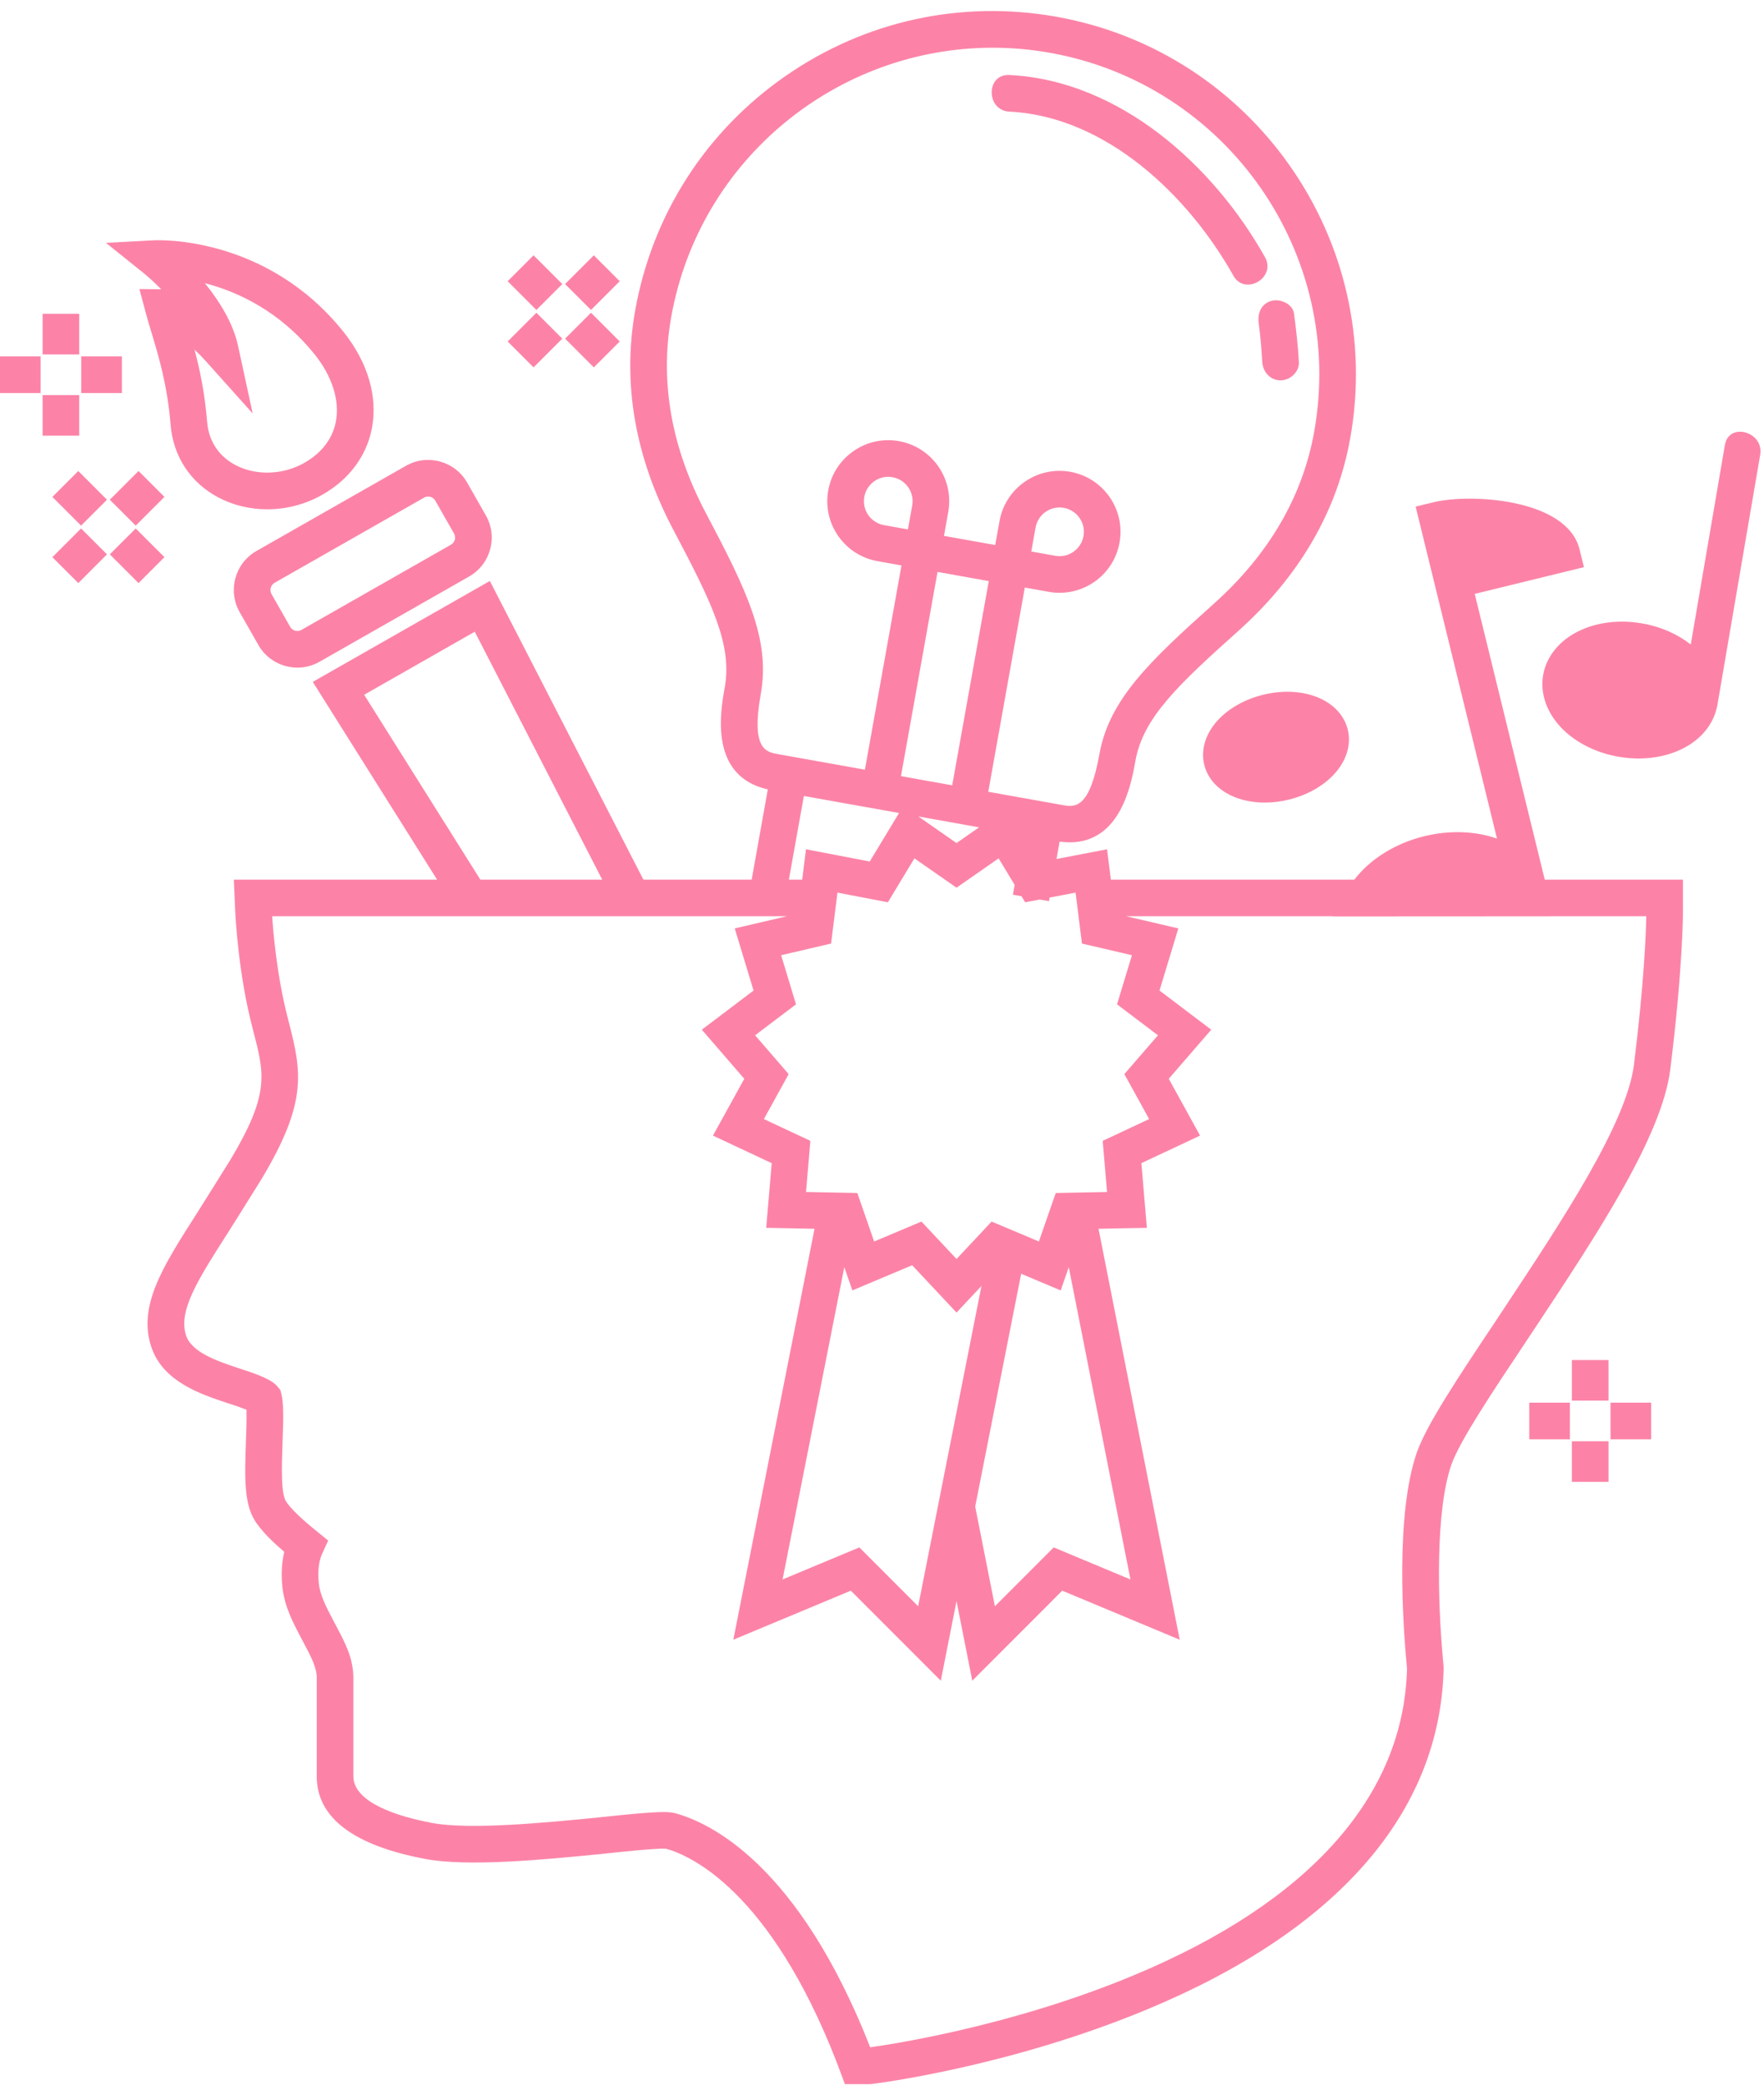 <?xml version="1.0" encoding="UTF-8" standalone="no"?><svg xmlns="http://www.w3.org/2000/svg" xmlns:xlink="http://www.w3.org/1999/xlink" fill="#000000" height="284.6" preserveAspectRatio="xMidYMid meet" version="1" viewBox="0.0 -1.5 240.8 284.6" width="240.8" zoomAndPan="magnify"><g id="change1_1"><path d="M 14.605 74.176 L 11.07 70.641 L 7.152 74.559 L 10.688 78.098 Z M 22.449 66.332 L 18.914 62.797 L 14.992 66.719 L 18.527 70.254 Z M 22.449 74.559 L 18.527 70.641 L 14.992 74.176 L 18.914 78.098 Z M 14.605 66.719 L 10.688 62.797 L 7.152 66.336 L 11.07 70.254 Z M 214.301 189.977 L 208.758 189.977 L 208.758 194.977 L 214.301 194.977 Z M 225.391 189.977 L 219.848 189.977 L 219.848 194.977 L 225.391 194.977 Z M 219.574 195.25 L 214.574 195.25 L 214.574 200.793 L 219.574 200.793 Z M 219.574 184.16 L 214.574 184.16 L 214.574 189.703 L 219.574 189.703 Z M 223.047 143.859 C 222.035 151.871 213.152 165.281 205.316 177.113 L 204.059 179.012 C 199.055 186.512 194.73 192.992 193.398 196.812 C 190.48 205.27 191.484 220.133 192.055 226.129 L 192.066 226.383 C 191.582 243.727 178.715 258.152 154.852 268.113 C 138.066 275.137 121.449 277.613 118.789 277.977 C 108.988 252.977 96.902 247.301 92.156 246.023 C 91.141 245.746 89.344 245.77 81.418 246.633 C 74.52 247.309 64.094 248.324 58.949 247.348 C 52.043 246.039 48.238 243.785 48.238 240.992 L 48.238 227.566 C 48.238 224.898 47.109 222.766 46.016 220.699 L 45.406 219.539 C 44.531 217.871 43.703 216.297 43.52 214.648 C 43.293 212.469 43.715 211.152 43.988 210.566 L 44.801 208.805 L 43.293 207.578 C 42.371 206.828 40.203 205.066 39.211 203.691 L 39.137 203.594 C 38.324 202.578 38.445 199.055 38.57 195.328 C 38.703 191.945 38.711 190.012 38.414 188.812 L 38.273 188.258 L 37.906 187.816 C 37.539 187.375 36.922 186.637 32.758 185.336 L 32.582 185.277 C 29.77 184.34 26.266 183.176 25.43 180.891 C 24.246 177.52 26.98 173.242 31.121 166.77 L 32.695 164.27 C 33.645 162.758 34.66 161.133 35.738 159.395 C 41.891 149.086 41.234 144.992 39.438 138.09 L 39.262 137.387 C 37.766 131.609 37.27 125.402 37.152 123.578 L 107.418 123.578 L 100.297 125.238 L 102.867 133.719 L 95.805 139.066 L 101.602 145.766 L 97.324 153.523 L 105.344 157.285 L 104.594 166.113 L 111.191 166.242 L 100.105 222.34 L 116.145 215.645 L 128.426 227.938 L 130.574 217.059 L 132.723 227.938 L 145.004 215.645 L 161.039 222.34 L 149.957 166.242 L 156.555 166.113 L 155.805 157.285 L 163.82 153.523 L 159.547 145.766 L 165.344 139.066 L 158.281 133.719 L 160.852 125.238 L 153.73 123.578 L 181.875 123.578 L 181.863 123.602 L 211.734 123.586 L 211.734 123.578 L 224.73 123.578 C 224.688 125.855 224.438 132.648 223.047 143.859 Z M 49.711 93.344 L 64.809 84.738 L 82.207 118.578 L 65.57 118.578 Z M 109.734 107.16 L 122.727 109.484 L 118.727 116.105 L 110.023 114.438 L 109.508 118.578 L 107.688 118.578 Z M 140.777 73.785 L 141.363 70.516 C 141.688 68.711 143.414 67.508 145.219 67.828 C 146.094 67.984 146.855 68.473 147.359 69.199 C 147.867 69.93 148.062 70.812 147.902 71.684 C 147.746 72.559 147.262 73.32 146.531 73.824 C 145.805 74.336 144.926 74.527 144.047 74.371 Z M 103.859 93.195 C 105.191 85.75 101.875 78.973 96.355 68.535 C 91.637 59.609 90.047 50.594 91.633 41.738 C 95.492 20.188 114.324 5.016 135.492 5.016 C 138.09 5.016 140.723 5.242 143.367 5.715 C 167.562 10.047 183.727 33.258 179.395 57.453 C 177.809 66.305 173.191 74.211 165.668 80.945 C 156.867 88.82 151.406 94.023 150.074 101.469 C 148.73 108.969 146.715 108.699 145.078 108.406 L 134.906 106.586 L 139.895 78.707 L 143.168 79.293 C 143.66 79.383 144.156 79.426 144.652 79.426 C 146.336 79.426 147.98 78.91 149.391 77.93 C 151.215 76.66 152.434 74.754 152.824 72.566 C 153.219 70.379 152.734 68.168 151.465 66.344 C 150.191 64.52 148.289 63.301 146.102 62.906 C 141.574 62.098 137.25 65.117 136.441 69.633 L 135.855 72.902 L 128.859 71.652 L 129.445 68.379 C 130.258 63.863 127.238 59.531 122.723 58.723 C 120.535 58.328 118.324 58.812 116.5 60.086 C 114.676 61.355 113.453 63.258 113.062 65.445 C 112.672 67.637 113.152 69.848 114.426 71.672 C 115.695 73.492 117.602 74.715 119.789 75.105 L 123.059 75.691 L 118.066 103.57 L 106.188 101.445 C 104.539 101.148 102.504 100.766 103.859 93.195 Z M 133.652 111.441 L 130.574 113.586 L 125.363 109.957 Z M 129.984 105.703 L 122.988 104.453 L 127.98 76.574 L 134.977 77.824 Z M 124.523 67.5 L 123.938 70.77 L 120.668 70.184 C 119.797 70.027 119.035 69.539 118.527 68.812 C 118.02 68.086 117.828 67.203 117.984 66.328 C 118.141 65.453 118.629 64.695 119.355 64.188 C 119.922 63.797 120.574 63.59 121.246 63.59 C 121.441 63.59 121.641 63.609 121.84 63.645 C 123.645 63.965 124.848 65.695 124.523 67.5 Z M 139.398 172.383 L 144.793 174.656 L 145.895 171.48 L 154.316 214.113 L 143.84 209.738 L 135.812 217.773 L 133.121 204.164 Z M 115.254 171.48 L 116.355 174.656 L 124.516 171.219 L 130.574 177.68 L 133.977 174.051 L 125.336 217.773 L 117.309 209.738 L 106.828 214.113 Z M 146.824 120.352 L 147.695 127.305 L 154.52 128.898 L 152.484 135.602 L 158.07 139.828 L 153.484 145.129 L 156.867 151.266 L 150.527 154.238 L 151.121 161.219 L 144.117 161.359 L 141.816 167.977 L 135.363 165.258 L 130.574 170.367 L 125.785 165.258 L 119.328 167.977 L 117.031 161.359 L 110.027 161.219 L 110.621 154.238 L 104.277 151.266 L 107.66 145.129 L 103.078 139.828 L 108.66 135.602 L 106.633 128.898 L 113.449 127.305 L 114.32 120.352 L 121.203 121.672 L 124.824 115.676 L 130.574 119.68 L 136.32 115.676 L 138.508 119.297 L 138.27 120.637 L 139.445 120.848 L 139.945 121.672 L 141.926 121.293 L 143.191 121.52 L 143.277 121.031 Z M 210.871 118.578 C 207.684 105.578 204.5 92.578 201.312 79.574 L 216.219 75.926 L 215.621 73.496 C 213.922 66.559 200.699 65.832 195.676 67.066 L 193.246 67.66 L 196.457 80.766 C 199.09 91.504 201.723 102.242 204.352 112.98 C 201.375 111.934 197.875 111.809 194.426 112.652 C 190.465 113.621 187.004 115.793 184.883 118.578 L 151.641 118.578 L 151.121 114.438 L 144.223 115.762 L 144.645 113.387 C 145.117 113.453 145.578 113.492 146.008 113.492 C 153 113.492 154.434 105.508 154.996 102.352 C 156.043 96.508 160.758 92.047 169 84.668 C 177.375 77.172 182.527 68.312 184.316 58.332 C 189.133 31.426 171.16 5.613 144.25 0.793 C 131.211 -1.539 118.051 1.344 107.184 8.91 C 96.316 16.477 89.043 27.824 86.711 40.859 C 84.926 50.836 86.684 60.934 91.938 70.871 C 97.109 80.652 99.984 86.469 98.938 92.312 C 98.336 95.664 96.77 104.453 104.812 106.262 L 102.609 118.578 L 87.828 118.578 L 66.871 77.809 L 42.699 91.586 L 59.664 118.578 L 31.922 118.578 L 32.121 123.152 L 32.125 123.152 C 32.172 124.137 32.598 131.598 34.418 138.621 L 34.594 139.328 C 36.117 145.172 36.809 147.84 31.469 156.797 C 30.414 158.492 29.402 160.105 28.457 161.613 L 26.91 164.074 C 22.156 171.508 18.719 176.879 20.723 182.578 C 22.398 187.156 27.371 188.812 31.004 190.02 L 31.223 190.094 C 32.309 190.434 33.117 190.73 33.648 190.949 C 33.688 192.215 33.609 194.238 33.574 195.148 C 33.391 200.598 33.266 204.207 35.191 206.664 C 36.109 207.922 37.449 209.188 38.805 210.348 C 38.508 211.586 38.344 213.191 38.551 215.184 C 38.84 217.785 39.977 219.953 40.98 221.863 L 41.598 223.039 C 42.477 224.703 43.238 226.137 43.238 227.566 L 43.238 240.992 C 43.238 246.613 48.211 250.406 58.016 252.262 C 63.863 253.375 74.293 252.355 81.93 251.605 C 83.867 251.395 89.691 250.762 90.938 250.875 C 94.203 251.785 105.074 256.527 114.219 280.02 L 115.34 283.012 L 118.836 283.012 L 118.977 282.992 C 119.156 282.973 137.613 280.746 156.781 272.727 C 182.59 261.953 196.52 245.98 197.062 226.453 L 197.062 226.109 C 197.062 226.09 197.059 225.934 197.031 225.656 C 196.168 216.535 196 204.598 198.121 198.453 C 199.242 195.238 203.805 188.398 208.219 181.785 L 209.484 179.875 C 218.023 166.984 226.852 153.656 228.008 144.48 C 229.688 130.945 229.738 123.586 229.738 122.789 L 229.738 118.578 Z M 235.461 59.246 C 233.906 68.324 232.355 77.406 230.801 86.484 C 229.031 85.086 226.738 84.043 224.105 83.594 C 221.078 83.074 218.062 83.434 215.605 84.605 C 212.895 85.895 211.09 88.105 210.648 90.664 C 210.211 93.227 211.18 95.91 213.309 98.031 C 215.238 99.949 217.965 101.293 220.988 101.812 C 221.895 101.965 222.793 102.043 223.684 102.043 C 225.766 102.043 227.766 101.621 229.488 100.801 C 232.062 99.578 233.805 97.527 234.352 95.133 C 234.363 95.082 234.387 95.035 234.395 94.98 C 234.398 94.957 234.402 94.934 234.406 94.906 C 234.418 94.852 234.438 94.797 234.449 94.738 C 234.461 94.68 234.461 94.617 234.469 94.559 C 236.406 83.23 238.344 71.902 240.281 60.574 C 240.82 57.43 236.004 56.074 235.461 59.246 Z M 76.758 44.73 L 73.223 41.195 L 69.301 45.117 L 72.836 48.652 Z M 84.598 36.891 L 81.062 33.355 L 77.141 37.277 L 80.676 40.812 Z M 84.598 45.117 L 80.676 41.195 L 77.141 44.73 L 81.062 48.652 Z M 76.758 37.277 L 72.836 33.355 L 69.301 36.891 L 73.223 40.812 Z M 5.543 47.156 L 0 47.156 L 0 52.156 L 5.543 52.156 Z M 16.637 47.156 L 11.09 47.156 L 11.09 52.156 L 16.637 52.156 Z M 10.816 52.43 L 5.816 52.43 L 5.816 57.977 L 10.816 57.977 Z M 10.816 41.34 L 5.816 41.34 L 5.816 46.887 L 10.816 46.887 Z M 137.785 13.738 C 151.039 14.387 162.281 25.277 168.363 36.129 C 169.938 38.938 174.258 36.418 172.68 33.605 C 165.68 21.117 152.844 9.477 137.785 8.738 C 134.566 8.578 134.574 13.578 137.785 13.738 Z M 171.824 42.645 C 172.062 44.395 172.203 46.156 172.309 47.922 C 172.391 49.27 173.402 50.422 174.809 50.422 C 176.102 50.422 177.391 49.273 177.309 47.922 C 177.18 45.707 176.945 43.512 176.645 41.316 C 176.465 39.977 174.746 39.246 173.57 39.57 C 172.125 39.965 171.641 41.301 171.824 42.645 Z M 183.98 98.098 C 183.473 96.008 181.797 94.336 179.387 93.512 C 177.328 92.805 174.855 92.746 172.434 93.34 C 170.004 93.938 167.844 95.133 166.344 96.711 C 164.59 98.555 163.879 100.812 164.391 102.902 C 165.176 106.09 168.539 108.062 172.645 108.062 C 173.703 108.062 174.812 107.934 175.941 107.656 C 178.367 107.059 180.531 105.863 182.027 104.285 C 183.781 102.441 184.496 100.184 183.98 98.098 Z M 26.551 46.215 C 27.277 48.934 27.953 52.145 28.273 56.086 C 28.48 58.684 29.852 60.777 32.133 61.98 C 34.934 63.465 38.629 63.348 41.547 61.684 C 43.914 60.336 45.402 58.387 45.848 56.051 C 46.395 53.207 45.352 49.883 42.988 46.926 C 38.188 40.926 32.371 38.301 27.965 37.156 C 29.91 39.555 31.812 42.555 32.496 45.711 L 34.492 54.941 L 28.191 47.906 C 27.672 47.328 27.113 46.754 26.551 46.215 Z M 36.477 68.027 C 34.152 68.027 31.848 67.488 29.793 66.402 C 26.004 64.398 23.633 60.785 23.289 56.488 C 22.855 51.109 21.652 47.125 20.688 43.926 C 20.387 42.934 20.109 42.012 19.879 41.137 L 19.031 37.961 L 22.004 37.988 C 21.031 37 20.152 36.219 19.574 35.754 L 14.465 31.652 L 21.004 31.305 C 21.625 31.27 36.375 30.652 46.895 43.805 C 50.219 47.965 51.594 52.648 50.762 56.992 C 50.039 60.754 47.648 63.961 44.023 66.027 C 41.688 67.359 39.066 68.027 36.477 68.027 Z M 37.48 78.062 C 37.137 78.262 37.008 78.57 36.961 78.742 C 36.914 78.91 36.867 79.242 37.062 79.59 L 39.617 84.074 C 39.816 84.422 40.129 84.551 40.297 84.598 C 40.465 84.641 40.801 84.691 41.145 84.492 L 61.559 72.859 C 61.906 72.66 62.035 72.352 62.082 72.18 C 62.129 72.012 62.176 71.68 61.977 71.332 L 59.422 66.848 C 59.227 66.5 58.914 66.371 58.742 66.324 C 58.578 66.281 58.242 66.23 57.895 66.43 Z M 40.609 89.641 C 40.062 89.641 39.516 89.566 38.977 89.418 C 37.395 88.984 36.082 87.969 35.273 86.551 L 32.719 82.066 C 31.047 79.133 32.074 75.391 35.004 73.719 L 55.418 62.086 C 58.352 60.414 62.094 61.441 63.766 64.371 L 66.32 68.855 C 67.129 70.273 67.336 71.922 66.902 73.504 C 66.469 75.082 65.453 76.395 64.035 77.203 L 43.621 88.836 C 42.688 89.367 41.656 89.641 40.609 89.641" fill="#fc83a7"/></g></svg>